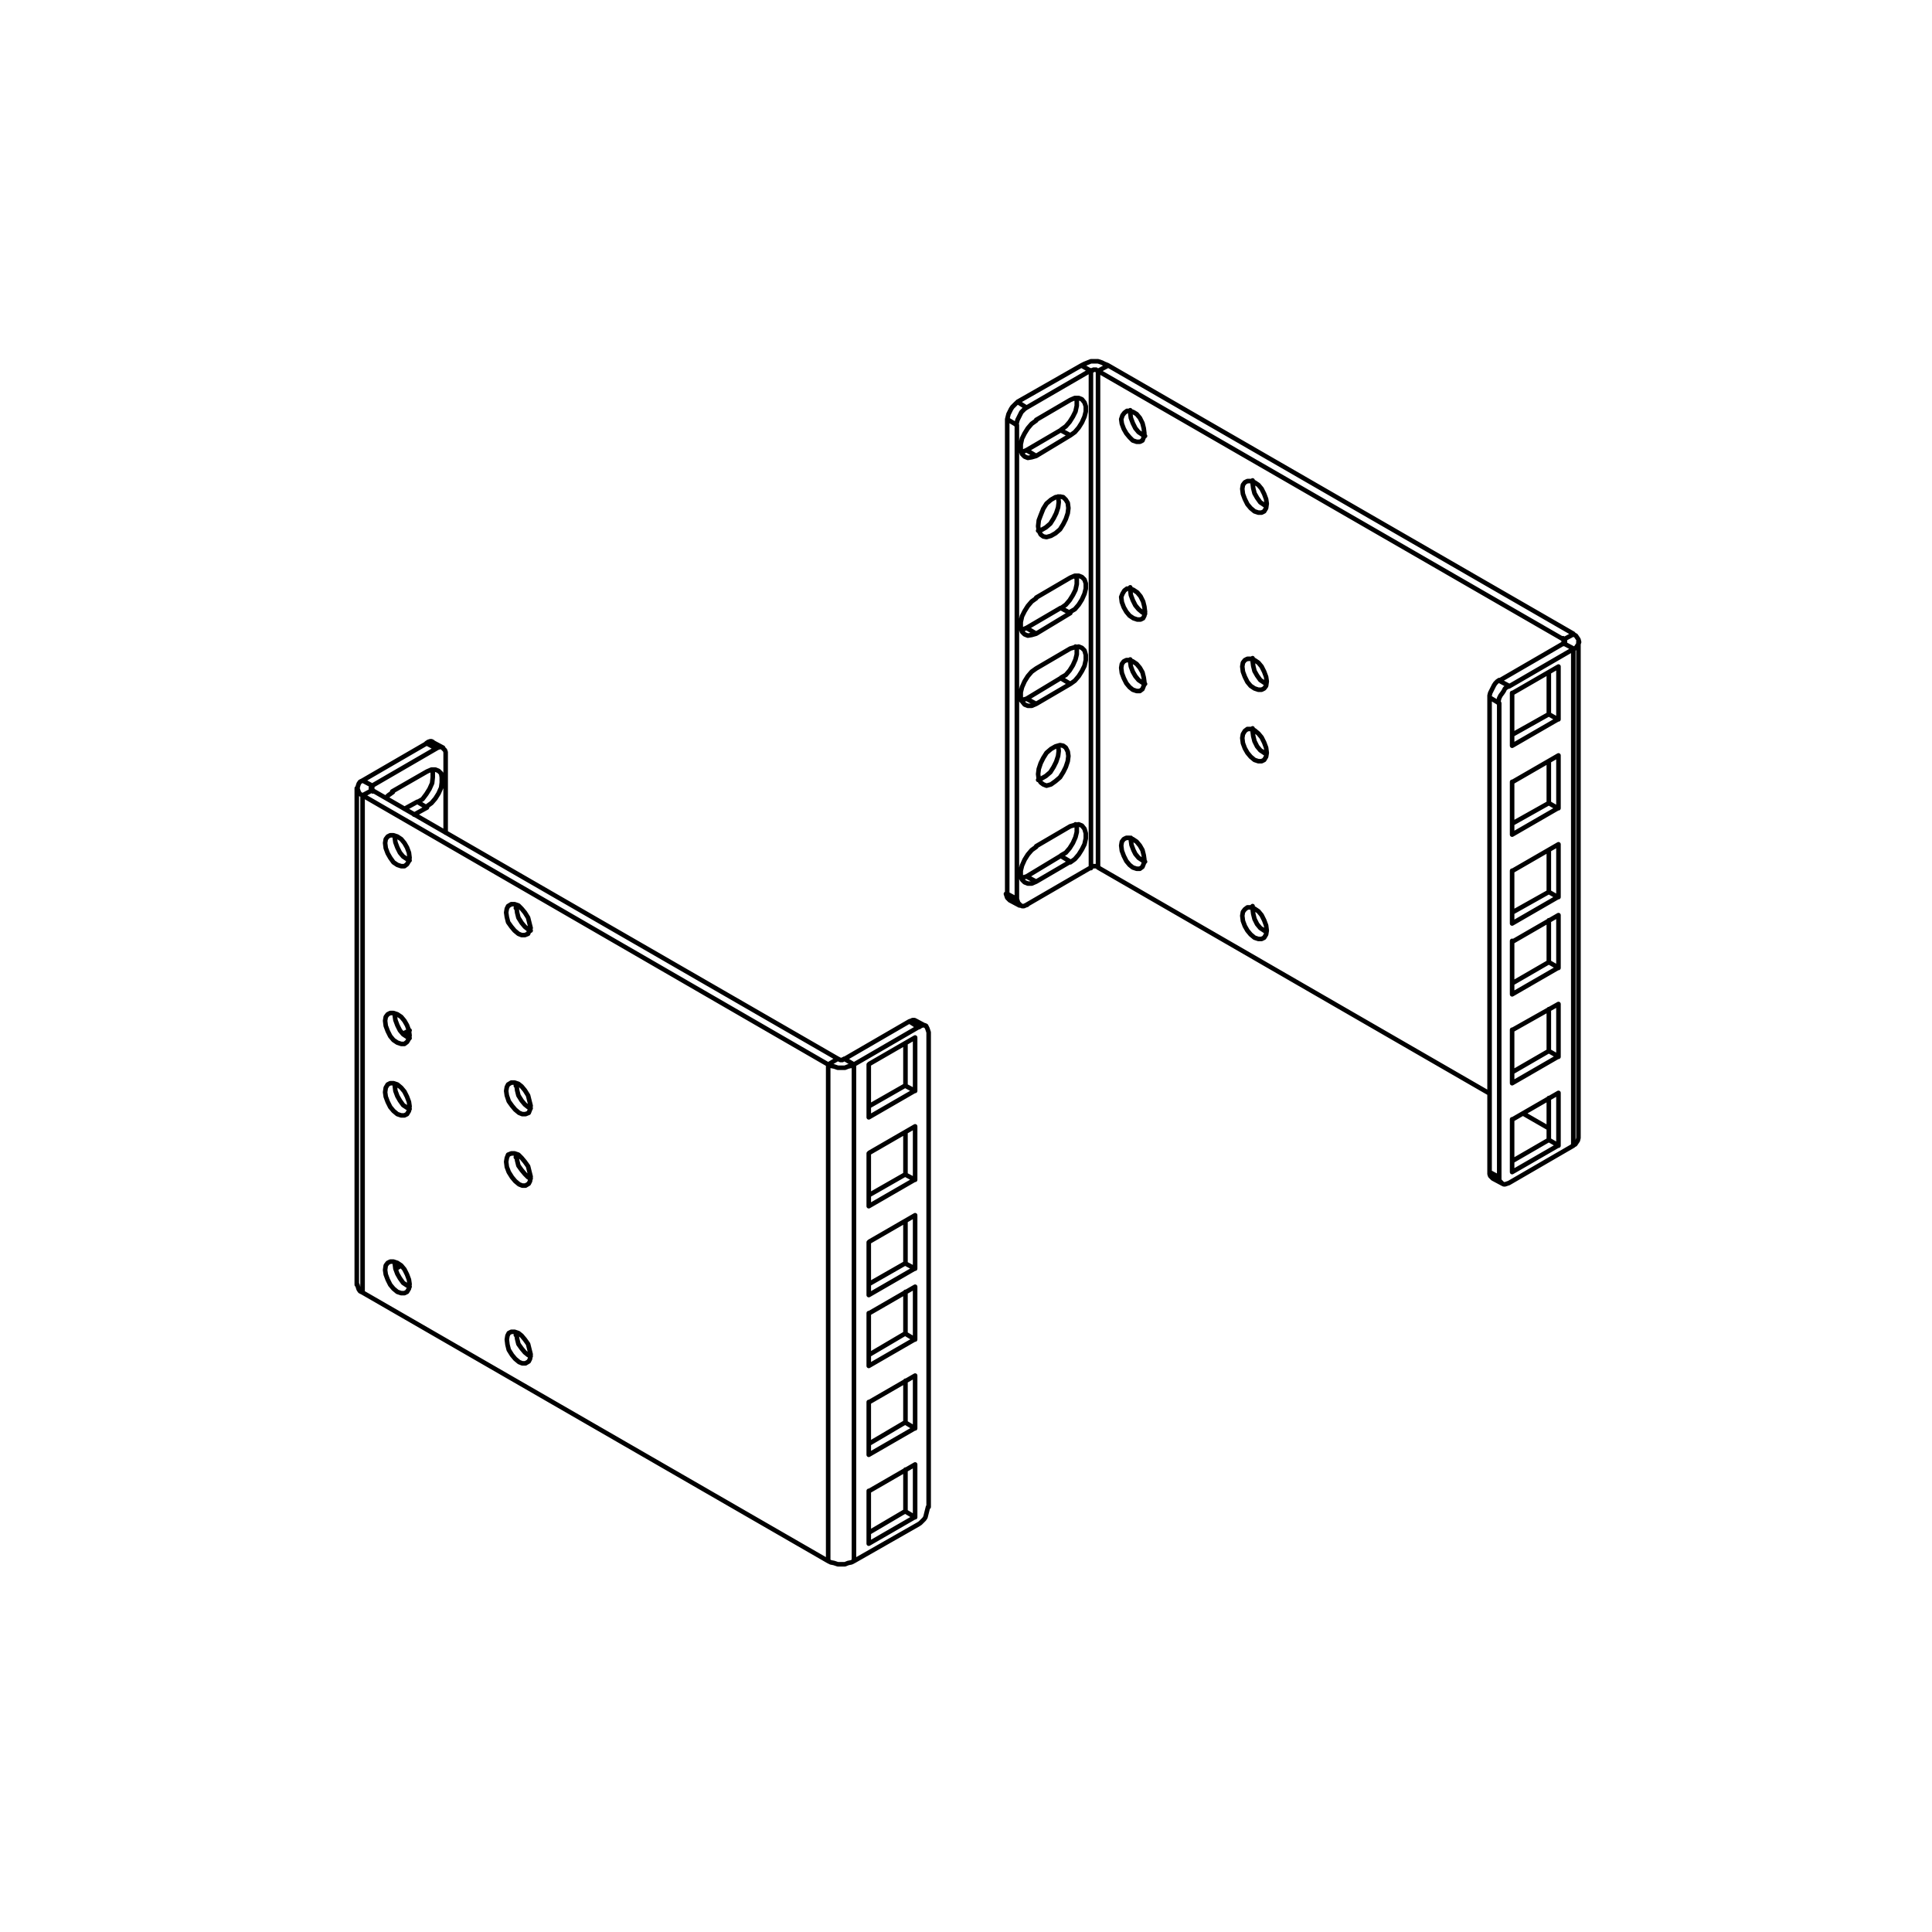 <?xml version="1.0" encoding="iso-8859-1"?>
<!-- Generator: Adobe Illustrator 27.5.0, SVG Export Plug-In . SVG Version: 6.00 Build 0)  -->
<svg version="1.2" baseProfile="tiny" id="Layer_1" xmlns="http://www.w3.org/2000/svg" xmlns:xlink="http://www.w3.org/1999/xlink"
	 x="0px" y="0px" viewBox="0 0 300 300" overflow="visible" xml:space="preserve">
<path fill="none" stroke="#000000" stroke-width="0.709" stroke-linecap="round" stroke-linejoin="round" stroke-miterlimit="10" d="
	M57.8,122.7V122 M242.8,99.3v0.7 M63.6,199.8l-0.4-0.2l-0.6-0.4l-0.5-0.7l-0.4-0.7l-0.3-0.8l-0.1-0.8 M61.4,196.4V196 M82.4,210.6
	l-0.4-0.2l-0.5-0.4l-0.5-0.6l-0.5-0.7l-0.2-0.8l-0.1-0.7 M80.1,207.3l0.1-0.4 M63.6,172.2l-0.4-0.2l-0.6-0.4l-0.5-0.7l-0.4-0.7
	l-0.3-0.8l-0.1-0.8 M61.4,168.8v-0.4 M63.6,161.2l-0.4-0.2l-0.6-0.4l-0.5-0.6l-0.4-0.8l-0.3-0.8l-0.1-0.7 M61.4,157.8v-0.4
	 M67.1,119.5l0.1,0.4v0.8l-0.1,0.9l-0.4,0.9l-0.5,0.8l-0.6,0.8l-0.7,0.4 M64.8,124.5l-2,1.1 M66.3,125.4l-1.5-0.9 M66.2,115.4
	l0.3-0.2l0.3-0.1h0.2l0.2,0.1 M82.4,183l-0.4-0.2l-0.5-0.5l-0.5-0.6l-0.5-0.7l-0.2-0.8l-0.1-0.7 M80.1,179.7l0.1-0.5 M67.7,116.2
	l-1.5-0.8 M56.3,121.2l10-5.8 M62.6,160.5l1-0.5 M66.3,119.8l0.7-0.3h0.6l0.5,0.2l0.4,0.4l0.1,0.6v0.8l-0.1,0.8l-0.4,0.9l-0.5,0.8
	l-0.6,0.7l-0.7,0.5 M66.3,125.4l-2,1.1 M59.9,123.9l0.4-0.4l0.7-0.5 M60.9,122.9l5.4-3.1 M62.3,196.5l-0.8,0.5 M69.2,117.1v12.2
	 M69.2,117.1v-0.3l-0.1-0.3l-0.2-0.2l-0.2-0.2l-0.2-0.1h-0.2l-0.3,0.1l-0.3,0.1 M57.8,122l10-5.8 M82.4,172.1l-0.4-0.2l-0.5-0.4
	l-0.5-0.6l-0.5-0.8l-0.2-0.8l-0.1-0.8 M80.1,168.6l0.1-0.4 M56.3,200.7l-0.4-0.2l-0.2-0.3l-0.1-0.3l-0.1-0.4 M57.8,122L57.8,122
	l-0.1,0.2l-0.1,0.1v0.2v0.1l0.1,0.1l0.1,0.1l0.1,0.1 M57.8,122l-1.5-0.8 M56.3,121.2l-0.4,0.2l-0.2,0.3l-0.1,0.3l-0.1,0.4l0.1,0.3
	l0.1,0.3l0.2,0.3l0.4,0.2 M140.6,234.7v-6.5 M134.9,238l5.6-3.3 M140.6,234.7l1.5,0.9 M63.6,133.6l-0.4-0.2l-0.6-0.4l-0.5-0.6
	l-0.4-0.8l-0.3-0.8l-0.1-0.7 M61.4,130.2v-0.4 M140.6,220.9v-6.5 M134.9,224.2l5.6-3.3 M140.6,220.9l1.5,0.9 M82.4,144.5l-0.4-0.2
	l-0.5-0.4l-0.5-0.6l-0.5-0.8l-0.2-0.8l-0.1-0.8 M80.1,141l0.1-0.4 M140.6,207.1v-6.5 M134.9,210.4l5.6-3.3 M140.6,207.1l1.5,0.9
	 M140.6,196.2v-6.5 M134.9,199.4l5.6-3.2 M140.6,196.2l1.5,0.8 M140.6,182.4v-6.5 M134.9,185.6l5.6-3.2 M140.6,182.4l1.5,0.8
	 M140.6,168.6V162 M134.9,171.8l5.6-3.2 M140.6,168.6l1.5,0.8 M141.2,158.6l0.3-0.1l0.2-0.1h0.3l0.2,0.1 M134.9,217.7v8.2
	 M142.1,213.6l-7.1,4.1 M142.1,221.8v-8.2 M134.9,225.9l7.1-4.1 M134.9,231.5v8.2 M142.1,227.4l-7.1,4.1 M142.1,235.6v-8.2
	 M134.9,239.7l7.1-4.1 M134.9,203.9v8.2 M142.1,199.8l-7.1,4.1 M142.1,208v-8.2 M134.9,212.1l7.1-4.1 M134.9,179.1v8.2 M142.1,174.9
	l-7.1,4.1 M142.1,183.2v-8.2 M134.9,187.3l7.1-4.1 M134.9,192.9v8.2 M142.1,188.7l-7.1,4.1 M142.1,197v-8.2 M134.9,201.1l7.1-4.1
	 M134.9,165.3v8.2 M142.1,161.1l-7.1,4.1 M142.1,169.4v-8.2 M134.9,173.5l7.1-4.1 M144.2,234v-73.7 M144.2,160.3l-0.1-0.3l-0.1-0.3
	l-0.1-0.2l-0.1-0.2l-0.2-0.1h-0.3l-0.3,0.1l-0.3,0.2 M132.6,242.4l10-5.7 M142.6,236.7l0.3-0.2l0.3-0.3l0.3-0.3l0.2-0.3l0.1-0.4
	l0.1-0.4l0.1-0.4l0.1-0.4 M142.6,159.5l-10,5.8 M142.6,159.5l-1.4-0.9 M141.2,158.6l-10,5.8 M57.8,122.7l-1.5,0.8 M130.1,164.4
	l-72.3-41.7 M63.6,133.2l-0.1-0.8l-0.3-0.8l-0.4-0.7l-0.5-0.6l-0.6-0.4l-0.6-0.2h-0.5l-0.4,0.2l-0.3,0.4l-0.1,0.6l0.1,0.8l0.3,0.8
	l0.4,0.7l0.5,0.7l0.6,0.4l0.6,0.2h0.5l0.4-0.3l0.3-0.5L63.6,133.2 M82.4,144.1l-0.2-0.8l-0.2-0.8l-0.5-0.8l-0.5-0.6l-0.5-0.5
	l-0.6-0.2h-0.5l-0.5,0.3l-0.2,0.4l-0.1,0.6l0.1,0.7l0.2,0.8l0.5,0.7l0.5,0.6l0.6,0.5l0.5,0.2h0.5l0.5-0.2l0.2-0.5L82.4,144.1
	 M63.6,199.4l-0.1-0.7l-0.3-0.8l-0.4-0.8l-0.5-0.6l-0.6-0.4l-0.6-0.2h-0.5l-0.4,0.2l-0.3,0.4l-0.1,0.7l0.1,0.7l0.3,0.8l0.4,0.8
	l0.5,0.6l0.6,0.5l0.6,0.2h0.5l0.4-0.2l0.3-0.5L63.6,199.4 M82.4,210.3l-0.2-0.8l-0.2-0.8l-0.5-0.7l-0.5-0.6l-0.5-0.4l-0.6-0.2h-0.5
	L79,207l-0.2,0.4l-0.1,0.6l0.1,0.8l0.2,0.8l0.5,0.8l0.5,0.6l0.6,0.5l0.5,0.2h0.5l0.5-0.3l0.2-0.4L82.4,210.3 M63.6,171.8l-0.1-0.7
	l-0.3-0.8l-0.4-0.8l-0.5-0.6l-0.6-0.5l-0.6-0.2h-0.5l-0.4,0.2l-0.3,0.5l-0.1,0.7l0.1,0.7l0.3,0.8l0.4,0.8l0.5,0.6l0.6,0.5l0.6,0.2
	h0.5l0.4-0.2l0.3-0.5L63.6,171.8 M63.6,160.8l-0.1-0.8l-0.3-0.8l-0.4-0.7l-0.5-0.6l-0.6-0.4l-0.6-0.2h-0.5l-0.4,0.2l-0.3,0.4
	l-0.1,0.6l0.1,0.8l0.3,0.8l0.4,0.8l0.5,0.6l0.6,0.4l0.6,0.2h0.5l0.4-0.3l0.3-0.5L63.6,160.8 M82.4,171.7l-0.2-0.8l-0.2-0.8l-0.5-0.8
	l-0.5-0.6l-0.5-0.4l-0.6-0.2h-0.5l-0.5,0.3l-0.2,0.4l-0.1,0.6l0.1,0.7L79,171l0.5,0.7l0.5,0.6l0.6,0.5l0.5,0.2h0.5l0.5-0.2l0.2-0.5
	L82.4,171.7 M82.4,182.7l-0.2-0.8l-0.2-0.8l-0.5-0.7l-0.5-0.6l-0.5-0.5l-0.6-0.2h-0.5l-0.5,0.2l-0.2,0.5l-0.1,0.6l0.1,0.8L79,182
	l0.5,0.8l0.5,0.6l0.6,0.5l0.5,0.2h0.5l0.5-0.3l0.2-0.4L82.4,182.7 M56.3,123.5v77.2 M56.3,200.7l72.3,41.7 M128.6,165.3l-72.3-41.8
	 M130.1,164.4L130.1,164.4l0.2,0.1l0.2,0.1h0.2h0.1l0.1-0.1h0.1l0.1-0.1 M130.1,164.4l-1.5,0.9 M131.1,164.4l1.5,0.9 M132.6,165.3
	v77.1 M128.6,165.3l0.4,0.2l0.5,0.1l0.6,0.2h0.5h0.6l0.5-0.2l0.5-0.1l0.4-0.2 M128.6,165.3v77.1 M132.6,242.4l-0.4,0.2l-0.5,0.1
	l-0.5,0.2h-0.6h-0.5l-0.6-0.2l-0.5-0.1l-0.4-0.2 M167,128l0.2,0.4v0.8l-0.2,0.8l-0.4,0.9l-0.5,0.8l-0.6,0.7l-0.7,0.4 M164.7,132.9
	l-5.3,3.2 M166.2,133.8l-1.5-0.9 M156.8,139.8L156.8,139.8l-0.2-0.2l-0.2-0.2l-0.1-0.3l-0.1-0.3 M177.8,133.8l-0.4-0.2l-0.6-0.4
	l-0.5-0.6L176,132l-0.3-0.8l-0.1-0.7v-0.4 M159.4,136.1l-0.7,0.2l-0.1,0.1 M160.9,136.9l-1.5-0.8 M164.3,115.8L164.3,115.8l0.1,0.8
	 M164.4,116.6l-0.1,0.8l-0.3,0.9l-0.4,0.8l-0.5,0.8l-0.7,0.6l-0.7,0.4l-0.5,0.2 M196.6,144.7l-0.3-0.2l-0.6-0.4l-0.5-0.6l-0.4-0.8
	l-0.2-0.8l-0.1-0.8v-0.4 M167,100.4l0.2,0.4v0.8l-0.2,0.8l-0.4,0.9l-0.5,0.8l-0.6,0.7l-0.7,0.4 M164.7,105.3l-5.3,3.2 M166.2,106.2
	l-1.5-0.9 M177.8,106.2l-0.4-0.2l-0.6-0.4l-0.5-0.6l-0.4-0.7l-0.3-0.8l-0.1-0.7v-0.4 M159.4,108.5l-0.7,0.2l-0.1,0.1 M160.9,109.3
	l-1.5-0.8 M167,89.4l0.2,0.5v0.8l-0.2,0.9l-0.4,0.8l-0.5,0.8l-0.6,0.7l-0.7,0.5 M164.7,94.4l-5.3,3.1 M166.2,95.2l-1.5-0.8
	 M177.8,95.3l-0.4-0.2l-0.6-0.5l-0.5-0.6l-0.4-0.8l-0.3-0.8l-0.1-0.8v-0.4 M159.4,97.5l-0.7,0.3h-0.1 M160.9,98.4l-1.5-0.9
	 M196.6,117.1l-0.3-0.2l-0.6-0.4l-0.5-0.6l-0.4-0.8l-0.2-0.8l-0.1-0.8v-0.4 M164.3,77.1v0.1l0.1,0.7 M164.4,78l-0.1,0.8l-0.3,0.9
	l-0.4,0.8l-0.5,0.8l-0.7,0.6l-0.7,0.4l-0.5,0.1 M196.6,106.2l-0.3-0.2l-0.6-0.4l-0.5-0.7l-0.4-0.7l-0.2-0.8l-0.1-0.8v-0.4 M172,56.7
	l-0.5-0.2l-0.4-0.2l-0.6-0.2H170h-0.6l-0.5,0.2l-0.5,0.2l-0.4,0.2 M170.5,57.6L170.5,57.6l-0.2-0.1l-0.1-0.1H170h-0.2l-0.1,0.1h-0.2
	l-0.1,0.1 M169.4,134.7l0.1-0.1l0.2-0.1h0.1h0.2h0.2h0.1l0.2,0.1l0.1,0.1 M167,61.8l0.2,0.4V63l-0.2,0.9l-0.4,0.8l-0.5,0.8l-0.6,0.7
	l-0.7,0.5 M164.7,66.8l-5.3,3.1 M166.2,67.6l-1.5-0.8 M177.8,67.7l-0.4-0.2l-0.6-0.4l-0.5-0.6l-0.4-0.8l-0.3-0.8l-0.1-0.8v-0.4
	 M159.4,69.9l-0.7,0.3h-0.1 M160.9,70.8l-1.5-0.9 M158,62.4l10-5.7 M169.4,57.6l-1.4-0.8 M156.4,138.8V65.1 M156.4,138.8l1.5,0.8
	 M157.9,66l-1.5-0.9 M158,62.4l1.4,0.9 M156.4,65.1l0.1-0.4l0.1-0.4l0.2-0.4l0.2-0.4l0.2-0.3l0.3-0.3l0.3-0.3l0.3-0.2 M165.9,78.9
	l-0.1,0.8l-0.3,0.9l-0.4,0.8l-0.5,0.8l-0.7,0.6l-0.7,0.4l-0.7,0.2l-0.5-0.1l-0.4-0.3l-0.3-0.6l-0.1-0.7l0.1-0.9l0.3-0.8L162,79
	l0.5-0.8l0.7-0.6l0.7-0.4l0.7-0.1l0.5,0.1l0.4,0.4l0.3,0.5L165.9,78.9 M160.9,70.8l-0.7,0.2l-0.6,0.1l-0.5-0.2l-0.4-0.4l-0.2-0.7V69
	l0.2-0.9l0.4-0.8l0.5-0.8l0.6-0.7l0.7-0.5 M160.9,65.2l5.3-3.1 M166.2,62.1l0.7-0.3h0.6l0.5,0.2l0.4,0.5l0.2,0.6v0.8l-0.2,0.8
	l-0.4,0.9l-0.5,0.8l-0.6,0.7l-0.7,0.5 M166.2,67.6l-5.3,3.2 M160.9,98.4l-0.7,0.2l-0.6,0.1l-0.5-0.2l-0.4-0.4l-0.2-0.7v-0.8l0.2-0.9
	l0.4-0.8l0.5-0.8l0.6-0.7l0.7-0.5 M160.9,92.8l5.3-3.1 M166.2,89.7l0.7-0.3h0.6l0.5,0.2l0.4,0.4l0.2,0.6v0.8l-0.2,0.8l-0.4,0.9
	l-0.5,0.8l-0.6,0.7l-0.7,0.4 M166.2,95.2l-5.3,3.2 M165.9,117.4l-0.1,0.8l-0.3,0.9l-0.4,0.8l-0.5,0.8l-0.7,0.6l-0.7,0.5l-0.7,0.2
	l-0.5-0.2l-0.4-0.3l-0.3-0.5l-0.1-0.8l0.1-0.8l0.3-0.9l0.4-0.8l0.5-0.8l0.7-0.6l0.7-0.4l0.7-0.2l0.5,0.1l0.4,0.3l0.3,0.6
	L165.9,117.4 M160.9,109.3l-0.7,0.3h-0.6l-0.5-0.2l-0.4-0.5l-0.2-0.6v-0.8l0.2-0.8l0.4-0.9l0.5-0.8l0.6-0.7l0.7-0.5 M160.9,103.8
	l5.3-3.1 M166.2,100.7l0.7-0.2l0.6-0.1l0.5,0.2l0.4,0.4l0.2,0.7v0.8l-0.2,0.9l-0.4,0.8l-0.5,0.8l-0.6,0.7l-0.7,0.5 M166.2,106.2
	l-5.3,3.1 M160.9,136.9l-0.7,0.3h-0.6l-0.5-0.2l-0.4-0.4l-0.2-0.6v-0.8l0.2-0.8l0.4-0.9l0.5-0.8l0.6-0.7l0.7-0.5 M160.9,131.4
	l5.3-3.1 M166.2,128.3l0.7-0.2l0.6-0.1l0.5,0.2l0.4,0.5l0.2,0.7v0.8l-0.2,0.9l-0.4,0.8l-0.5,0.8l-0.6,0.7l-0.7,0.5 M166.2,133.8
	l-5.3,3.1 M159.4,63.3l10-5.8 M159.4,63.3l-0.3,0.2l-0.2,0.2l-0.3,0.3l-0.2,0.4l-0.2,0.4l-0.2,0.4l-0.1,0.4l-0.1,0.4 M157.9,139.6
	V66 M157.9,139.6l0.1,0.3l0.1,0.3l0.2,0.2l0.2,0.2l0.2,0.1h0.3l0.2-0.1l0.3-0.1 M169.4,134.7l-10,5.8 M169.4,57.6v77.2 M240.5,177
	v-6.5 M234.8,180.3l5.7-3.3 M240.5,177l1.4,0.8 M231.8,183L231.8,183l-0.2-0.2l-0.2-0.2l-0.1-0.3V182 M196.6,78.6l-0.3-0.2l-0.6-0.4
	l-0.5-0.7l-0.4-0.7l-0.2-0.8l-0.1-0.8v-0.4 M240.5,163.2v-6.5 M234.8,166.5l5.7-3.3 M240.5,163.2l1.4,0.8 M240.5,149.4v-6.5
	 M234.8,152.7l5.7-3.3 M240.5,149.4l1.4,0.8 M240.5,138.5V132 M234.8,141.7l5.7-3.2 M240.5,138.5l1.4,0.8 M240.5,124.7v-6.5
	 M234.8,127.9l5.7-3.2 M240.5,124.7l1.4,0.8 M174.1,131.3l0.1,0.8l0.3,0.8l0.4,0.8l0.5,0.6l0.5,0.4l0.6,0.2h0.5l0.4-0.3l0.2-0.5
	l0.1-0.6l-0.1-0.7l-0.2-0.8l-0.4-0.7l-0.5-0.6l-0.6-0.4l-0.5-0.2h-0.5l-0.4,0.2l-0.3,0.4L174.1,131.3 M192.9,142.2l0.1,0.8l0.3,0.8
	l0.4,0.7l0.5,0.6l0.6,0.5l0.6,0.2h0.5l0.4-0.2l0.3-0.5l0.1-0.6l-0.1-0.8l-0.3-0.8l-0.4-0.8l-0.5-0.6l-0.6-0.4l-0.6-0.2h-0.5
	l-0.4,0.3l-0.3,0.4L192.9,142.2 M174.1,65.1l0.1,0.7l0.3,0.8l0.4,0.7l0.5,0.6l0.5,0.5l0.6,0.2h0.5l0.4-0.2l0.2-0.5l0.1-0.6l-0.1-0.8
	l-0.2-0.8l-0.4-0.8l-0.5-0.6L176,64l-0.5-0.2h-0.5l-0.4,0.3l-0.3,0.4L174.1,65.1 M192.9,75.9l0.1,0.8l0.3,0.8l0.4,0.8l0.5,0.6
	l0.6,0.5l0.6,0.2h0.5l0.4-0.2l0.3-0.5l0.1-0.7l-0.1-0.7l-0.3-0.8l-0.4-0.8l-0.5-0.6l-0.6-0.4l-0.6-0.2h-0.5l-0.4,0.2l-0.3,0.4
	L192.9,75.9 M174.1,92.7l0.1,0.8l0.3,0.8l0.4,0.7l0.5,0.6L176,96l0.6,0.2h0.5l0.4-0.2l0.2-0.4l0.1-0.6l-0.1-0.8l-0.2-0.8l-0.4-0.8
	l-0.5-0.6l-0.6-0.4l-0.5-0.2h-0.5l-0.4,0.3l-0.3,0.5L174.1,92.7 M174.1,103.7l0.1,0.8l0.3,0.8l0.4,0.8l0.5,0.6l0.5,0.4l0.6,0.2h0.5
	l0.4-0.3l0.2-0.5l0.1-0.6l-0.1-0.7l-0.2-0.8l-0.4-0.7l-0.5-0.6l-0.6-0.4l-0.5-0.2h-0.5l-0.4,0.2l-0.3,0.4L174.1,103.7 M192.9,114.6
	l0.1,0.8l0.3,0.8l0.4,0.7l0.5,0.6l0.6,0.5l0.6,0.2h0.5l0.4-0.2l0.3-0.5l0.1-0.6l-0.1-0.8l-0.3-0.8l-0.4-0.8l-0.5-0.6l-0.6-0.5
	l-0.6-0.2h-0.5l-0.4,0.3L193,114L192.9,114.6 M192.9,103.5l0.1,0.8l0.3,0.8l0.4,0.8l0.5,0.6l0.6,0.4l0.6,0.2h0.5l0.4-0.2l0.3-0.4
	l0.1-0.7l-0.1-0.7l-0.3-0.8l-0.4-0.8l-0.5-0.6l-0.6-0.4l-0.6-0.2h-0.5l-0.4,0.2l-0.3,0.4L192.9,103.5 M170.5,134.7V57.6
	 M231.3,169.8l-60.8-35.1 M240.5,175.2l-4-2.3 M170.5,57.6l1.5-0.8 M170.5,57.6l72.3,41.7 M172,56.7l72.3,41.7 M245.1,176.7
	l-0.1,0.4l-0.2,0.3l-0.2,0.3l-0.4,0.2 M242.8,99.3l1.5-0.8 M242.8,99.9L242.8,99.9l0.1-0.1l0.1-0.1v-0.1v-0.2l-0.1-0.1l-0.1-0.1
	l-0.1-0.1 M244.3,100.8l0.4-0.2l0.2-0.3l0.2-0.3l0.1-0.3l-0.1-0.4l-0.2-0.3l-0.2-0.3l-0.4-0.2 M240.5,110.9v-6.5 M234.8,114.1
	l5.7-3.2 M240.5,110.9l1.4,0.8 M242.8,99.9l-10,5.8 M242.8,99.9l1.5,0.8 M231.3,108.3V182 M231.3,182l1.5,0.8 M242,125.5v-8.2
	 M234.8,129.6l7.1-4.1 M234.8,121.4v8.2 M242,117.3l-7.1,4.1 M242,111.7v-8.2 M234.8,115.8l7.1-4.1 M234.8,107.6v8.2 M242,103.5
	l-7.1,4.1 M242,139.3v-8.2 M234.8,143.4l7.1-4.1 M234.8,135.2v8.2 M242,131.1l-7.1,4.1 M242,164.1v-8.2 M234.8,168.2l7.1-4.1
	 M234.8,159.9v8.2 M242,155.9l-7.1,4 M242,150.3v-8.2 M234.8,154.4l7.1-4.1 M234.8,146.1v8.2 M242,142.1l-7.1,4.1 M242,177.9v-8.2
	 M234.8,182l7.1-4.1 M234.8,173.8v8.2 M242,169.7l-7.1,4.1 M232.8,109.2v73.6 M232.8,182.8v0.4l0.1,0.2l0.2,0.2l0.2,0.2l0.2,0.1h0.2
	l0.3-0.1l0.3-0.1 M234.3,183.7l10-5.8 M244.3,177.9v-77.2 M244.3,100.8l-10,5.8 M232.8,109.2l-1.5-0.9 M234.3,106.5l-0.3,0.2
	l-0.3,0.2l-0.2,0.4l-0.2,0.3L233,108l-0.2,0.4l-0.1,0.4v0.4 M232.8,105.7l1.5,0.8 M231.3,108.3V108l0.1-0.4l0.2-0.4l0.2-0.4l0.2-0.4
	l0.2-0.3l0.3-0.3l0.3-0.2 M68.8,116.1l-1.5-0.8 M55.4,122.4v77.1 M143.7,159.3l-1.5-0.8 M156.8,139.8l1.5,0.8 M231.8,183l1.5,0.8
	 M245.1,176.7V99.6"/>
</svg>
